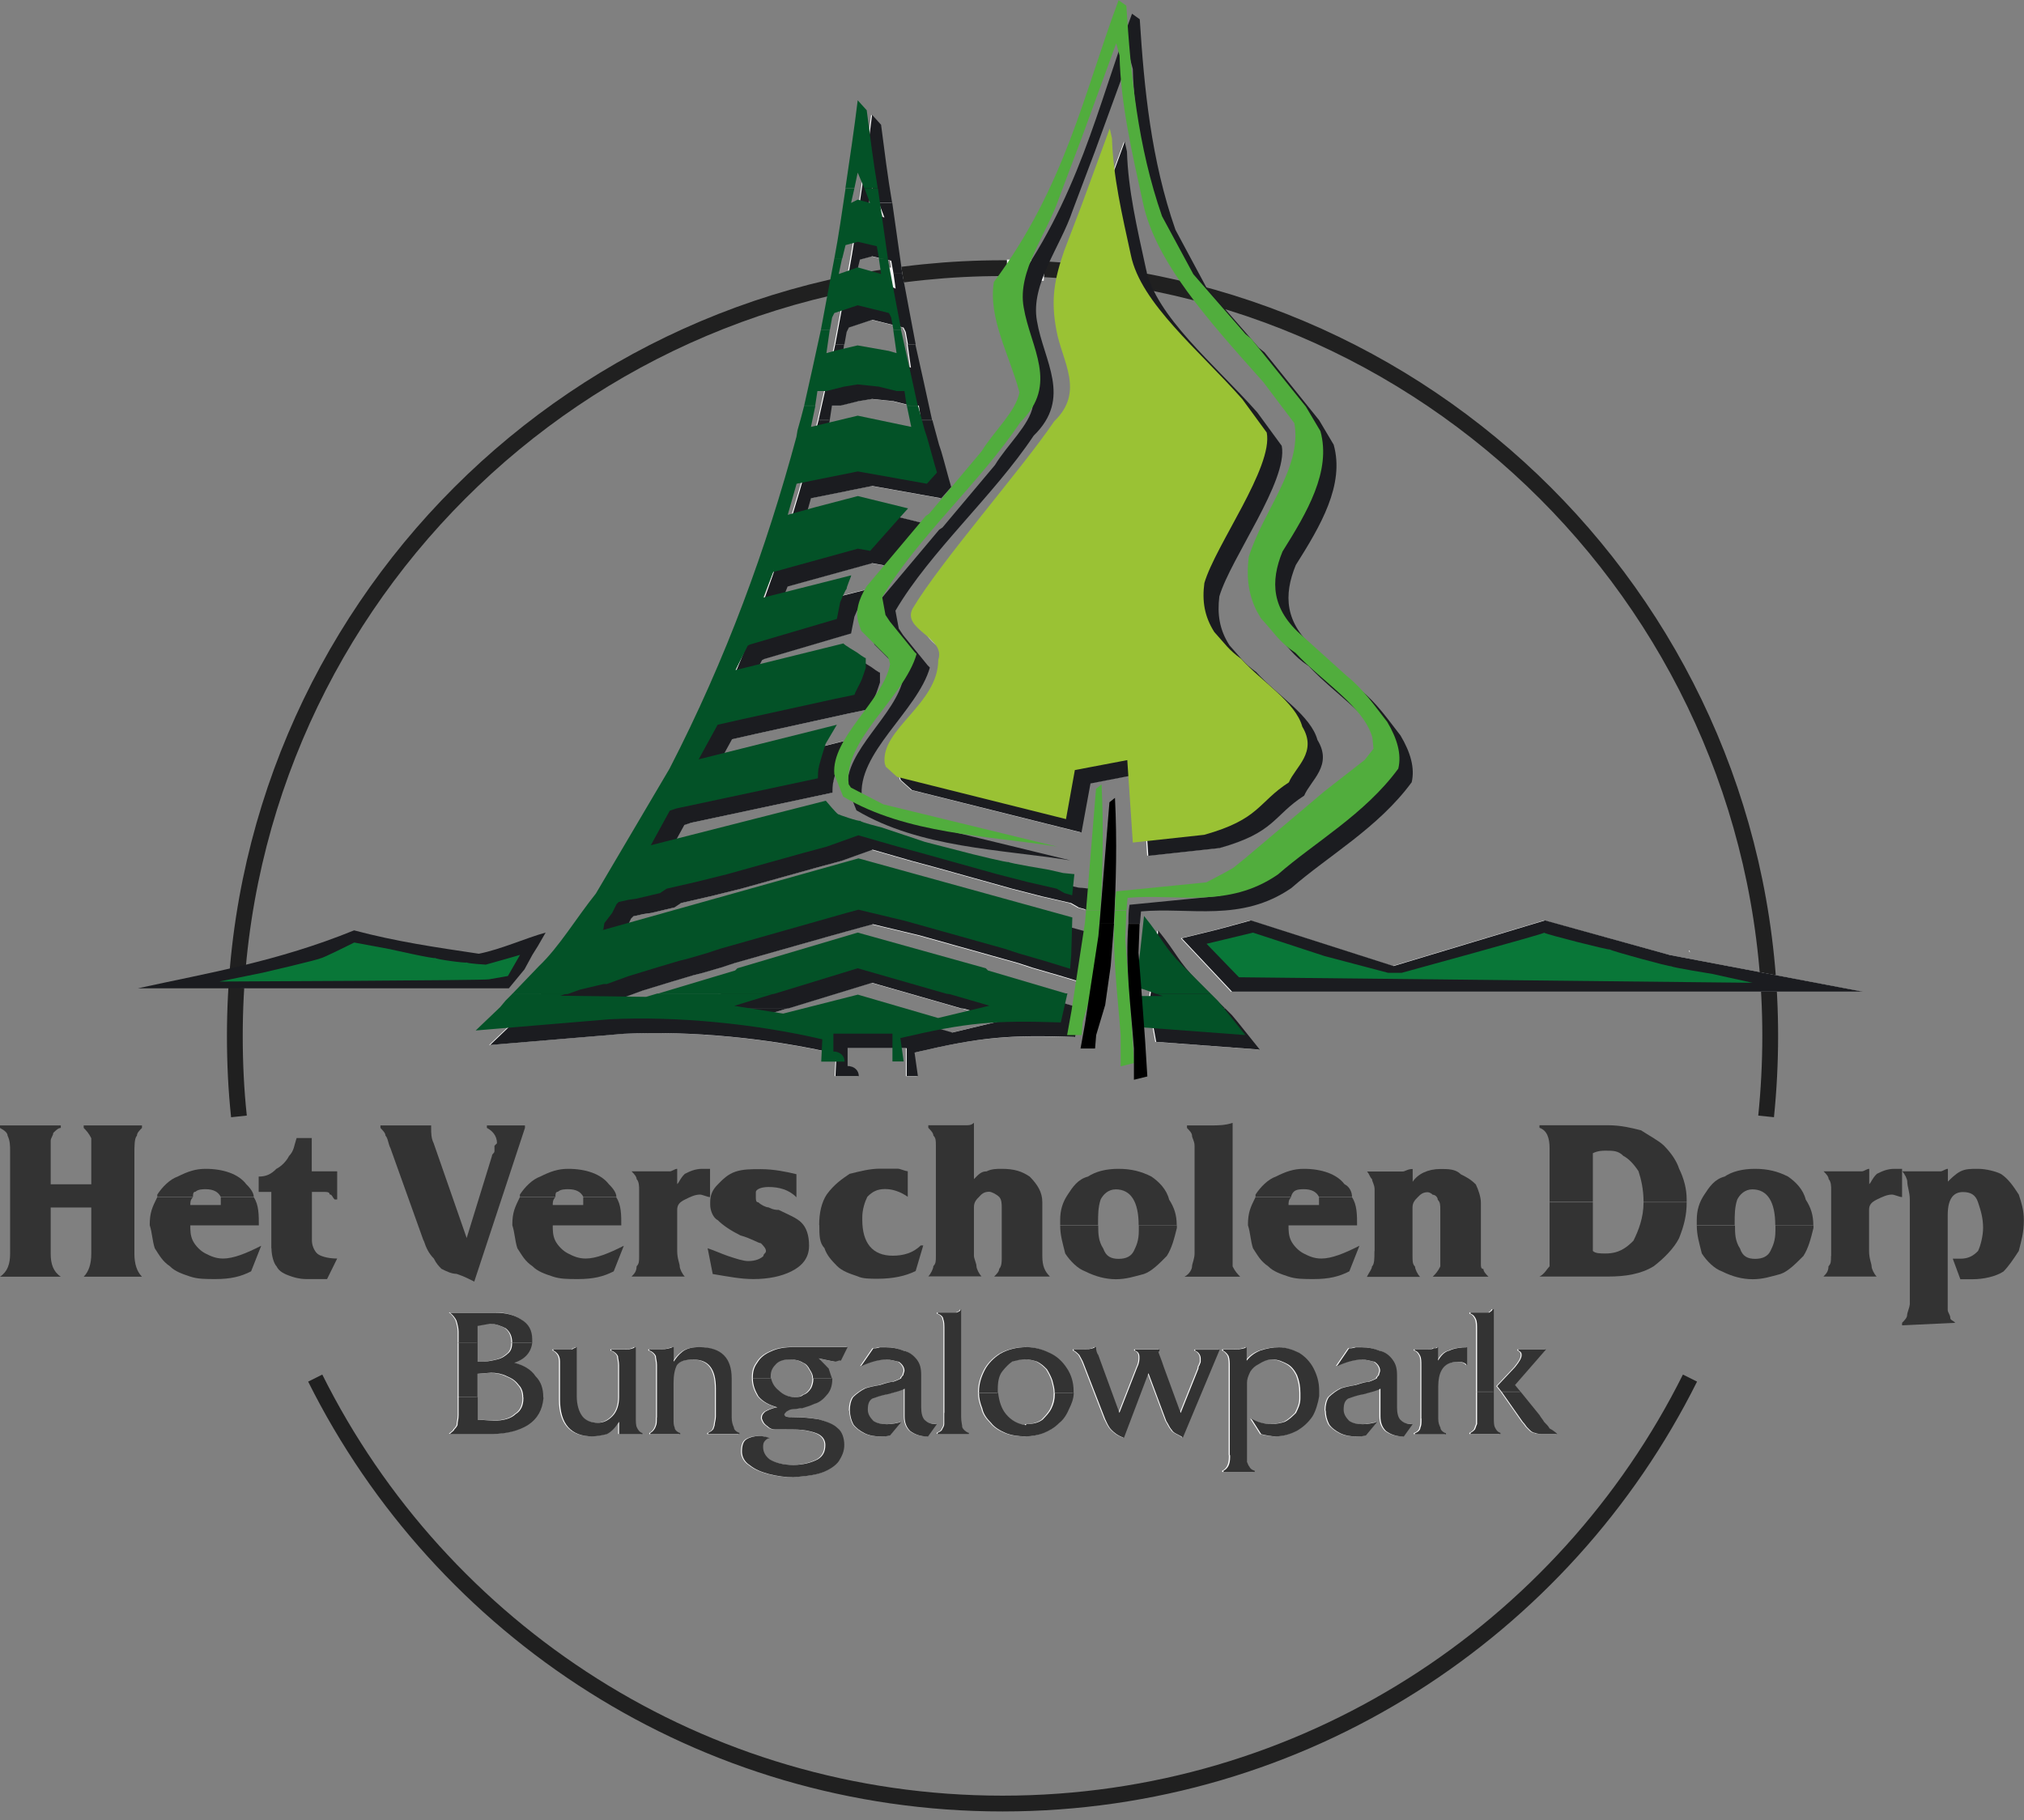 <?xml version="1.0" encoding="UTF-8"?>
<svg id="Laag_1" data-name="Laag 1" xmlns="http://www.w3.org/2000/svg" viewBox="0 0 128.16 115.26">
  <rect x="0" y="0" width="128.16" height="115.26" fill="#808080" stroke="none"/>
  <defs>
    <style>
      .cls-1 {
        fill: #f7f8f8;
      }

      .cls-2 {
        fill: #ebeced;
      }

      .cls-3 {
        fill: #f4f4f5;
      }

      .cls-4 {
        fill: #f5f6f6;
      }

      .cls-5 {
        fill: #edeeef;
      }

      .cls-6 {
        fill: #fff;
      }

      .cls-7 {
        fill: #f0f1f1;
      }

      .cls-8 {
        fill: #f1f2f3;
      }

      .cls-9 {
        fill: #98989c;
      }

      .cls-10 {
        fill: #035227;
      }

      .cls-11 {
        fill: #333;
      }

      .cls-12 {
        fill: #097738;
      }

      .cls-13 {
        fill: #1b1c20;
      }

      .cls-14 {
        fill: #9ac234;
      }

      .cls-15 {
        fill: #51ad3d;
      }

      .cls-16 {
        fill: none;
        stroke: #202020;
      }
    </style>
  </defs>
  <path class="cls-16" d="m15.13,70.69c-.18-1.68-.26-3.38-.26-5.1,0-26.85,21.77-48.61,48.61-48.61s48.61,21.77,48.61,48.61c0,1.72-.09,3.43-.26,5.1"/>
  <path class="cls-16" d="m107.01,87.26c-7.97,15.97-24.47,26.94-43.53,26.94s-35.56-10.97-43.52-26.94"/>
  <path class="cls-9" d="m112.37,62.51c0-.14-.07-.35-.07-.57l-1.2.07c0,.21.07.35.07.56l1.2-.07Z"/>
  <path class="cls-5" d="m72.65,17.29c-.21,0-.35-.07-.56-.07l-.21,1.27c.14,0,.35.07.49.07l.28-1.27Z"/>
  <path class="cls-5" d="m72.09,17.21c-.14,0-.35-.07-.56-.07l-.21,1.2c.14.07.35.07.56.14l.21-1.27Z"/>
  <path class="cls-5" d="m71.52,17.14c-.21-.07-.42-.07-.56-.14l-.21,1.27c.21,0,.35.07.56.07l.21-1.2Z"/>
  <path class="cls-7" d="m70.96,17c-.21,0-.42-.07-.63-.07l-.21,1.27c.21,0,.42.07.63.07l.21-1.27Z"/>
  <path class="cls-7" d="m70.33,16.93c-.21,0-.35-.07-.57-.07l-.21,1.27c.21,0,.35,0,.56.07l.21-1.27Z"/>
  <path class="cls-7" d="m69.76,16.86c-.21-.07-.42-.07-.63-.07l-.14,1.27c.21,0,.35,0,.56.07l.21-1.27Z"/>
  <path class="cls-8" d="m69.12,16.79c-.21-.07-.35-.07-.56-.07l-.14,1.27c.21,0,.35,0,.56.07l.14-1.27Z"/>
  <path class="cls-8" d="m68.56,16.72c-.21,0-.42-.07-.63-.07l-.07,1.27c.21,0,.35,0,.56.07l.14-1.27Z"/>
  <path class="cls-3" d="m67.93,16.65c-.21,0-.35-.07-.56-.07l-.07,1.27c.21,0,.35.07.56.07l.07-1.27Z"/>
  <polygon class="cls-4" points="66.16 16.51 65.6 16.51 65.53 17.78 66.09 17.78 66.16 16.51"/>
  <path class="cls-4" d="m65.6,16.51c-.21,0-.42-.07-.63-.07v1.27c.21,0,.35.07.56.07l.07-1.27Z"/>
  <polygon class="cls-1" points="64.96 16.44 64.4 16.44 64.33 17.71 64.96 17.71 64.96 16.44"/>
  <polygon class="cls-1" points="64.4 16.44 63.76 16.44 63.76 17.71 64.33 17.71 64.4 16.44"/>
  <path class="cls-7" d="m57.06,16.86c-.21,0-.35.07-.56.07l.21,1.27c.14-.07.35-.07.56-.07l-.21-1.27Z"/>
  <path class="cls-7" d="m56.5,16.93c-.21,0-.42.07-.63.07l.21,1.27c.21,0,.42-.07.63-.07l-.21-1.27Z"/>
  <path class="cls-5" d="m54.73,17.21c-.21,0-.42.07-.56.07l.21,1.27c.21,0,.35-.07.56-.07l-.21-1.27Z"/>
  <path class="cls-2" d="m54.17,17.29c-.21.07-.42.14-.64.14l.21,1.27c.21-.07.42-.07.63-.14l-.21-1.27Z"/>
  <path class="cls-2" d="m53.53,17.43c-.21.07-.42.07-.63.14l.28,1.27c.21-.07.42-.14.56-.14l-.21-1.27Z"/>
  <polygon class="cls-9" points="14.45 61.38 14.45 61.94 15.72 62.01 15.72 61.45 14.45 61.38"/>
  <path class="cls-9" d="m14.45,61.94c0,.21-.07.42-.07.56l1.27.07c0-.21.07-.35.07-.56l-1.27-.07Z"/>
  <polygon class="cls-6" points="77.94 62.79 74.77 59.41 77.1 58.84 79.14 58.28 88.17 61.17 97.77 58.28 105.67 60.46 117.88 62.79 77.94 62.79"/>
  <path class="cls-6" d="m28.98,85.01v-.7c0-.21-.07-.49-.14-.71-.07-.14-.21-.35-.42-.5h2.89c.64,0,1.2.14,1.62.42.49.28.71.71.71,1.27v.21h-1.27c0-.42-.14-.7-.42-.92-.28-.14-.64-.28-.99-.28l-.78.14v1.06h-1.2Z"/>
  <path class="cls-6" d="m28.98,88.47v-3.46h1.2v1.2h.42c.28,0,.56-.07.85-.14.28-.07.49-.21.71-.42.14-.14.21-.35.21-.63h1.27c-.07.63-.49,1.06-1.13,1.27.56.14,1.06.42,1.34.85.35.35.49.78.49,1.34h-1.27c0-.28-.07-.56-.28-.78-.21-.28-.42-.42-.78-.56-.28-.14-.63-.21-.99-.21l-.85.07v1.48h-1.2Z"/>
  <path class="cls-6" d="m28.98,88.47v1.13c0,.28-.07.42-.07.63-.07.14-.14.21-.21.28,0,.07-.14.14-.28.28h2.68c.92,0,1.69-.21,2.26-.56.63-.42.92-.99.99-1.69v-.07h-1.27v.07c0,.42-.14.78-.49.99-.28.28-.78.42-1.41.42l-.99-.07v-1.41h-1.2Z"/>
  <path class="cls-6" d="m34.98,85.51v-.07h1.2c.07-.07.14-.07.28-.14v3.1c0,.57.14.99.35,1.27.21.28.56.42.99.42.35,0,.64-.14.92-.42.28-.28.42-.71.42-1.2v-2.05c0-.21-.07-.42-.07-.56-.07-.14-.21-.28-.42-.35v-.07h.92c.28,0,.49-.07.56-.14h.07v4.37c0,.35,0,.56.07.71.07.14.14.28.35.35v.07h-1.48v-.78c-.28.42-.49.63-.78.78-.28.07-.63.14-.92.14-1.34,0-2.05-.78-2.05-2.33v-2.4c0-.35-.14-.56-.42-.71"/>
  <path class="cls-6" d="m41.54,89.74v-3.32c0-.21-.07-.42-.07-.56-.07-.14-.21-.28-.42-.35v-.07h.77c.28,0,.56-.07.71-.14h.07v.92c.14-.21.28-.42.56-.63.28-.21.63-.28,1.06-.28,1.41,0,2.05.71,2.05,1.98v2.47c0,.28.07.49.14.63,0,.14.14.28.35.35v.07h-1.98v-.07c.14-.07.28-.14.35-.28,0-.07.07-.14.07-.28,0-.07.07-.28.07-.5v-1.76c0-1.27-.49-1.83-1.41-1.83-.49,0-.85.07-1.06.35-.14.28-.21.64-.21,1.13v2.26c0,.28,0,.42.07.56,0,.14.14.28.35.35v.07h-1.9v-.07c.14-.07.28-.21.35-.42.07-.14.07-.28.07-.57"/>
  <path class="cls-6" d="m47.61,87.27v-.07c0-.35.07-.63.28-.92.21-.35.5-.56.85-.71.42-.21.92-.28,1.41-.28h3.46c-.28.56-.42.85-.42.85-.07,0-.14,0-.35.07-.07,0-.42-.07-1.06-.21.28.28.49.49.64.63.07.21.14.42.21.63h-1.2c0-.21-.07-.35-.21-.56-.07-.14-.21-.35-.42-.42-.21-.14-.49-.21-.78-.21-.42,0-.71.07-.92.28-.21.21-.35.42-.35.78v.14h-1.13Z"/>
  <path class="cls-6" d="m47.61,87.27c0,.42.14.78.35,1.13.28.35.7.56,1.2.71-.42.07-.64.21-.77.28-.14.14-.21.21-.21.42.07.21.14.35.35.49.14.14.28.21.49.21h.71c.49,0,.92,0,1.27.07.35.07.63.14.85.28.21.14.35.35.35.63,0,.42-.14.71-.49.92-.42.21-.92.35-1.55.35s-1.13-.14-1.48-.35c-.28-.21-.42-.5-.42-.78,0-.14,0-.28.14-.42.07-.07.14-.14.28-.14-.14-.07-.35-.14-.7-.14-.28,0-.56.07-.78.21-.21.14-.28.42-.28.78,0,.28.14.63.49.85.35.28.71.42,1.2.56.56.14,1.06.21,1.55.21.85-.07,1.48-.14,1.98-.35.49-.21.85-.5.99-.78.21-.35.28-.64.28-.92,0-.42-.14-.85-.42-1.06-.28-.28-.71-.42-1.2-.57-.42-.07-.99-.14-1.69-.14-.28,0-.42,0-.49-.14,0-.07.07-.14.14-.21.14-.07.21-.14.35-.14.21,0,.42-.07.63-.07.21-.07.49-.14.78-.28.28-.07.56-.28.78-.56.21-.21.35-.56.35-.99v-.07h-1.2v.07c0,.21-.07.42-.14.57-.14.21-.28.35-.49.42-.14.14-.35.14-.56.14-.35,0-.71-.14-.99-.42-.28-.21-.42-.49-.49-.78h-1.13Z"/>
  <path class="cls-6" d="m53.75,89.32c0-.35.07-.63.21-.85.21-.21.49-.42.78-.56.21-.07.49-.14.92-.21.42-.14.7-.21.85-.21.21-.07.35-.14.49-.21,0-.07.07-.14.14-.21,0-.07.07-.21.07-.28,0-.21-.14-.42-.35-.57-.28-.07-.56-.14-.78-.14-.49,0-.99.14-1.62.42l.78-1.13c.07,0,.21,0,.43-.07h.35c.42,0,.78.07,1.13.21.35.07.63.28.85.56.21.28.28.57.28.99v2.05c0,.35.07.63.21.78.14.14.35.28.78.28l-.56.78c-.49,0-.85-.14-1.13-.35-.21-.21-.35-.49-.35-.92v-1.76c-.21.14-.56.21-1.06.35-.42.07-.78.21-.99.28-.21.14-.28.35-.28.71,0,.28.14.49.35.71.21.14.5.21.85.21s.63-.07.92-.14l-.7.85c-.21.07-.42.07-.56.07-.42,0-.78-.07-1.06-.21-.28-.14-.56-.35-.71-.57-.14-.28-.21-.56-.21-.85"/>
  <path class="cls-6" d="m59.74,89.46v-5.22c0-.35,0-.56-.07-.71,0-.14-.14-.28-.35-.35v-.07h1.2c.14-.07.21-.07.28-.21v6.84c0,.28.07.49.07.63.07.14.21.28.42.35v.07h-1.97v-.07c.14-.07.28-.14.28-.21.07-.14.14-.21.14-.35v-.71Z"/>
  <path class="cls-6" d="m61.93,88.19v-.07c0-.49.14-.92.35-1.34.21-.42.56-.78.99-1.06.49-.28,1.06-.42,1.69-.42.49,0,.99.14,1.41.35.49.21.85.56,1.13.99.28.42.42.92.42,1.41v.14h-1.2c0-.28-.07-.49-.14-.78-.07-.21-.21-.49-.35-.71-.21-.21-.35-.35-.64-.5-.21-.07-.49-.14-.78-.14-.21,0-.49.07-.78.14-.21.14-.42.35-.64.64-.21.28-.28.64-.28,1.13v.21h-1.2Z"/>
  <path class="cls-6" d="m61.93,88.19c0,.35.07.63.21.99.07.35.28.64.56.92.21.28.56.49.92.64.35.14.78.21,1.27.21.35,0,.78-.07,1.13-.21.35-.14.71-.35.99-.64.28-.21.49-.56.63-.92.14-.28.28-.63.28-.99h-1.2v.07c0,.35-.07.63-.21.92-.14.28-.35.49-.56.71-.28.21-.64.28-.99.28,0,0-.07,0-.07.07-.49-.07-.92-.28-1.27-.71-.28-.35-.42-.78-.49-1.34h-1.2Z"/>
  <path class="cls-6" d="m69.9,89.81l-1.34-3.46c-.07-.21-.21-.42-.28-.56-.07-.07-.21-.21-.35-.28v-.07h.71c.35,0,.57-.07.63-.14h.07c0,.21.07.42.14.49l1.34,3.67,1.13-2.89c.14-.28.14-.5.14-.64,0-.21-.07-.35-.28-.42v-.07h1.55c0,.07,0,.14-.07.14,0,.07.14.35.35.99l1.06,2.89,1.13-2.82c0-.07,0-.14.07-.21,0-.07.07-.14.07-.21v-.21c0-.21-.14-.42-.35-.49v-.07h1.55l-2.33,5.57c-.07-.07-.21-.14-.35-.21-.14-.07-.28-.14-.35-.28-.14-.14-.21-.35-.35-.56l-1.13-3.03-1.55,4.09c-.42-.14-.63-.35-.77-.49-.21-.21-.28-.42-.43-.7"/>
  <path class="cls-6" d="m77.8,92.14v-5.64c0-.21,0-.42-.07-.64-.07-.14-.21-.28-.35-.35v-.07h.71c.42,0,.63-.07.78-.14v.85c.21-.28.49-.49.85-.63.42-.14.78-.21,1.2-.21s.85.14,1.27.35c.35.21.7.56.92.99.21.42.35.85.35,1.41v.35c-.07.42-.21.92-.42,1.27-.28.42-.64.71-.99.92-.42.21-.85.35-1.34.35-.28,0-.63-.07-.92-.14l-.63-.99c.35.21.78.35,1.27.35.35,0,.64-.07.85-.14.28-.14.49-.35.71-.56.14-.28.28-.56.28-.92v-.35c0-.42-.07-.78-.21-1.13-.14-.28-.35-.56-.64-.71-.28-.14-.56-.28-.92-.28s-.63.14-.85.28c-.28.14-.42.28-.56.49-.14.28-.21.49-.21.71v5.01c.07.14.07.21.14.28.07.14.14.21.35.28v.07h-1.98v-.07c.28-.14.42-.42.42-.85v-.14Z"/>
  <path class="cls-6" d="m83.87,89.32c0-.35.07-.63.21-.85.21-.21.49-.42.78-.56.21-.07.49-.14.92-.21.42-.14.7-.21.85-.21.21-.07.35-.14.49-.21,0-.07.07-.14.14-.21,0-.07.07-.21.07-.28,0-.21-.14-.42-.35-.57-.28-.07-.56-.14-.78-.14-.5,0-.99.14-1.62.42l.78-1.13c.07,0,.21,0,.42-.07h.35c.42,0,.78.07,1.13.21.35.07.63.28.85.56s.28.57.28.99v2.05c0,.35.07.63.21.78.14.14.35.28.78.28l-.56.78c-.49,0-.85-.14-1.13-.35-.21-.21-.35-.49-.35-.92v-1.76c-.21.14-.56.21-1.06.35-.42.07-.78.21-.99.28-.21.14-.28.35-.28.71,0,.28.14.49.35.71.21.14.49.21.85.21s.63-.07.92-.14l-.7.85c-.21.07-.42.07-.56.07-.42,0-.78-.07-1.06-.21-.28-.14-.56-.35-.71-.57-.14-.28-.21-.56-.21-.85"/>
  <path class="cls-6" d="m89.94,89.81v-3.32c0-.28,0-.49-.07-.63-.07-.14-.14-.28-.35-.35v-.07h.78c.21,0,.35,0,.42-.07.14,0,.21,0,.28-.07v.85c.21-.35.42-.56.71-.63.28-.14.71-.21,1.13-.21v1.13c-.14-.14-.28-.21-.56-.21-.14,0-.28,0-.49.07-.49.14-.78.63-.78,1.48v2.05c0,.28.07.42.14.56,0,.14.14.28.35.35v.07h-1.98v-.07c.21-.07.35-.21.35-.35.07-.14.07-.28.07-.56"/>
  <path class="cls-6" d="m93.46,88.12v-3.88c0-.35,0-.56-.07-.71-.07-.14-.14-.28-.35-.35v-.07h1.2c.07-.07.14-.07.21-.21h.07v5.22h-1.06Z"/>
  <path class="cls-6" d="m95.02,88.12l-.28-.35,1.13-1.2c.28-.35.42-.56.42-.78,0-.14-.07-.21-.21-.28v-.07h1.76l-1.98,2.26.35.42h-1.2Z"/>
  <path class="cls-6" d="m93.46,88.12v2.05c-.07.14-.07.21-.14.35-.07.07-.14.14-.28.21v.07h1.9v-.07c-.21-.07-.28-.21-.35-.35-.07-.14-.07-.35-.07-.63v-1.62h-1.06Z"/>
  <path class="cls-6" d="m95.02,88.12l1.34,1.91c.14.14.21.28.28.35.07.07.14.14.21.21.07.07.21.14.28.14.14.07.35.07.49.07h.92c-.14-.14-.35-.28-.49-.35-.07-.14-.21-.28-.35-.42-.07-.14-.21-.28-.28-.42l-1.2-1.48h-1.2Z"/>
  <path class="cls-6" d="m68.42,52.7l.56-3.1,3.31-.64.35,5.22,4.52-.49c3.53-.99,3.39-2.05,5.36-3.32.42-.99,1.83-1.91.85-3.53-.42-1.55-2.54-2.82-3.88-4.3-.78-.56-.99-.92-1.69-1.69-.63-.99-.78-1.97-.63-3.1.7-2.4,4.38-7.34,3.95-9.52l-1.55-2.12c-2.75-3.1-6.42-6.07-7.06-9.1-.57-2.61-1.13-5.01-1.2-7.41l-.14-.63-1.76,4.8-1.13,2.96c-.63,1.83-.85,3.1-.49,5.01.35,1.97,1.83,3.88-.14,5.78-2.05,3.03-7.2,8.89-8.96,11.85-.71,1.34,2.12,1.83,1.62,3.25,0,2.82-3.67,4.37-3.39,6.56l.07.21.71.64,10.72,2.68Z"/>
  <path class="cls-6" d="m54.38,12.84c.28-1.91.56-3.74.78-5.57l.57.63c.21,1.62.42,3.32.7,4.94h-.85l-.42-.99-.21.99h-.56Z"/>
  <path class="cls-6" d="m53.67,17.29c.28-1.48.5-2.96.71-4.44h.56l-.21.92.42-.21.78.21-.35-.92h.85c.21,1.48.42,2.96.64,4.44h-.57l-.14-.78-1.2-.28-.78.21-.21.85h-.5Z"/>
  <path class="cls-6" d="m52.83,21.8c.28-1.48.56-3.03.85-4.51h.5l-.21.99,1.2-.42,1.48.42-.14-.99h.56c.28,1.48.56,3.03.85,4.51h-.49l-.14-.78-.14-.28-1.98-.49-1.48.49-.14.28-.14.78h-.56Z"/>
  <path class="cls-6" d="m51.77,26.6c.35-1.55.71-3.17,1.06-4.8h.56l-.21,1.48.49-.14,1.48-.35,1.98.35.49.14-.21-1.48h.49c.35,1.55.71,3.18,1.06,4.8h-.71l-.14-.92h-.49l-1.13-.28-1.34-.14-.85.14-1.13.28h-.56l-.14.92h-.71Z"/>
  <path class="cls-6" d="m33.29,63.85l1.69-1.76c1.27-1.2,2.4-3.1,3.6-4.59l4.66-7.9c3.6-6.99,6.14-13.97,8.04-21.02l.07-.42c.14-.49.28-.99.42-1.55h.71l-.28,1.34,2.96-.71,3.39.71-.28-1.34h.71c.14.49.28,1.06.42,1.55l.14.42c.21.7.42,1.55.64,2.26l-.64.71-4.37-.78-3.88.78-.56,1.98,1.76-.49,2.68-.71,3.17.78-.64.71-1.76,1.98-.78-.14-5.36,1.48-.64,1.62,5.57-1.41c0,.07-.35.85-.28.85-.07,0-.42.85-.42.85l-.21,1.06-5.5,1.62-.14.07-.78,1.55,6.84-1.69c0,.07.85.57.85.57,0,0,.56.42.56.35v.64s-.28.85-.28.78c0,.07-.49.92-.42.92l-1.34.28-5.79,1.27-1.55.35-1.2,2.19,8.75-2.19-.7,1.2s-.49,1.55-.42,1.48c-.07.07-.07.7-.07.7l-8.96,1.91-.42.14-1.2,2.19,11.08-2.82s.7.85.78.85c-.07,0,1.34.49,1.41.42-.07.07,1.34.42,1.34.42l2.75.92,3.03.78s2.26.57,2.26.49c0,.07,2.54.49,2.54.49l.92.21.7.07-.14,1.34-.49-.14-.49-.28-1.84-.42-1.9-.49-4.8-1.34-1.55-.42-2.47-.71-1.98.71-1.55.42-4.8,1.34-1.98.49-1.83.42-.42.28-1.48.35-.49.07-.64.14-.14.14-.28.57-.5.63-.07.42-.21.07,16.37-4.59,13.54,3.74-.07,2.4-.07.85-1.62-.49-.49-.14-1.2-.35-.85-.28-6.28-1.76-2.96-.71-.78.21-1.76.49-6.21,1.76-.85.28-1.2.35-.56.14-1.41.42-1.83.56-1.34.49h-.21l-1.48.35-.78.28h-3.46Z"/>
  <polygon class="cls-6" points="42.46 63.85 47.4 62.37 47.54 62.23 55.16 59.97 63.27 62.23 63.41 62.37 68.42 63.85 60.8 63.85 55.16 62.23 49.87 63.85 42.46 63.85"/>
  <path class="cls-6" d="m74.06,63.85l-.78-.28-.57-.14.21-1.34.35-3.17c1.2,1.48,1.27,1.98,2.47,3.17l1.76,1.76h-3.46Z"/>
  <path class="cls-6" d="m33.29,63.85l-.42.42-.35.42-1.55,1.48,8.47-.71c4.23-.21,9.24.28,13.48,1.27l-.07,1.41h1.48c0-.35-.28-.63-.71-.63v-1.13h3.74v1.76h.7l-.21-1.48c4.23-.99,5.93-1.13,10.16-.99l.21-.92.21-.92h-7.62l2.68.78-3.25.78-5.08-1.48-4.73,1.2-3.1-.49,2.54-.78h-7.41l-.71.21-5.43-.07.42-.14h-3.46Z"/>
  <polygon class="cls-6" points="74.06 63.85 74.49 63.99 72.79 63.99 73.15 65.97 79.71 66.46 78.3 64.7 77.94 64.27 77.52 63.85 74.06 63.85"/>
  <path class="cls-1" d="m107,60.68s0,.07.07.14"/>
  <path class="cls-1" d="m19.87,60.82c.07-.07.07-.14.07-.14"/>
  <path class="cls-1" d="m106.93,60.18c.07,0,.07.07.07.14"/>
  <path class="cls-1" d="m19.94,60.33c0-.07,0-.14.07-.14"/>
  <polygon class="cls-13" points="78.01 62.79 74.83 59.41 77.16 58.84 79.21 58.28 88.24 61.17 97.83 58.28 105.73 60.47 117.94 62.79 78.01 62.79"/>
  <path class="cls-11" d="m29.04,85.02v-.7c0-.21-.07-.49-.14-.71-.07-.14-.21-.35-.42-.49h2.89c.63,0,1.2.14,1.62.42.49.28.71.71.71,1.27v.21h-1.27c0-.42-.14-.7-.42-.92-.28-.14-.63-.28-.99-.28l-.78.14v1.06h-1.2Z"/>
  <path class="cls-11" d="m29.04,88.47v-3.46h1.2v1.2h.42c.28,0,.56-.07.85-.14.28-.07.49-.21.71-.42.14-.14.21-.35.21-.63h1.27c-.07.63-.49,1.06-1.13,1.27.56.14,1.06.42,1.34.85.35.35.49.78.49,1.34h-1.27c0-.28-.07-.57-.28-.78-.21-.28-.42-.42-.78-.57-.28-.14-.63-.21-.99-.21l-.85.07v1.48h-1.2Z"/>
  <path class="cls-11" d="m29.04,88.47v1.13c0,.28-.07.42-.07.64-.07.14-.14.21-.21.28,0,.07-.14.14-.28.28h2.68c.92,0,1.69-.21,2.26-.56.64-.42.92-.99.99-1.69v-.07h-1.27v.07c0,.42-.14.78-.49.99-.28.28-.78.42-1.41.42l-.99-.07v-1.41h-1.2Z"/>
  <path class="cls-11" d="m35.04,85.51v-.07h1.2c.07-.07.14-.07.28-.14v3.1c0,.56.14.99.35,1.27.21.28.57.42.99.42.35,0,.64-.14.92-.42.28-.28.42-.71.42-1.2v-2.04c0-.21-.07-.42-.07-.56-.07-.14-.21-.28-.42-.35v-.07h.92c.28,0,.49-.07.56-.14h.07v4.37c0,.35,0,.57.07.71.07.14.14.28.35.35v.07h-1.48v-.78c-.28.42-.49.63-.78.78-.28.07-.63.14-.92.14-1.34,0-2.04-.78-2.04-2.33v-2.4c0-.35-.14-.56-.42-.71"/>
  <path class="cls-11" d="m41.6,89.74v-3.32c0-.21-.07-.42-.07-.56-.07-.14-.21-.28-.42-.35v-.07h.77c.28,0,.56-.07.71-.14h.07v.92c.14-.21.28-.42.56-.64.28-.21.63-.28,1.06-.28,1.41,0,2.05.7,2.05,1.98v2.47c0,.28.07.49.14.63,0,.14.14.28.35.35v.07h-1.98v-.07c.14-.07.28-.14.35-.28,0-.07.07-.14.07-.28,0-.07.07-.28.07-.49v-1.76c0-1.27-.49-1.83-1.41-1.83-.5,0-.85.07-1.06.35-.14.28-.21.64-.21,1.13v2.26c0,.28,0,.42.07.56,0,.14.14.28.35.35v.07h-1.9v-.07c.14-.07.28-.21.35-.42.07-.14.07-.28.07-.56"/>
  <path class="cls-11" d="m47.67,87.28v-.07c0-.35.07-.63.28-.92.21-.35.5-.56.85-.71.42-.21.92-.28,1.41-.28h3.46c-.28.56-.42.85-.42.85-.07,0-.14,0-.35.07-.07,0-.42-.07-1.06-.21.28.28.49.49.63.64.07.21.14.42.21.63h-1.2c0-.21-.07-.35-.21-.57-.07-.14-.21-.35-.42-.42-.21-.14-.49-.21-.78-.21-.42,0-.71.07-.92.28-.21.21-.35.42-.35.78v.14h-1.13Z"/>
  <path class="cls-11" d="m47.67,87.28c0,.42.14.77.35,1.13.28.35.7.56,1.2.7-.42.07-.63.21-.77.28-.14.14-.21.21-.21.42.07.21.14.35.35.49.14.14.28.21.49.21h.71c.49,0,.92,0,1.27.07.35.07.63.14.85.28.21.14.35.35.35.63,0,.42-.14.71-.49.92-.42.21-.92.35-1.55.35s-1.13-.14-1.48-.35c-.28-.21-.42-.49-.42-.78,0-.14,0-.28.14-.42.07-.07.14-.14.28-.14-.14-.07-.35-.14-.7-.14-.28,0-.56.07-.78.21-.21.14-.28.42-.28.78,0,.28.14.63.49.85.35.28.7.42,1.2.56.56.14,1.06.21,1.55.21.85-.07,1.48-.14,1.97-.35.49-.21.85-.5.99-.78.21-.35.28-.63.28-.92,0-.42-.14-.85-.42-1.06-.28-.28-.71-.42-1.2-.56-.42-.07-.99-.14-1.69-.14-.28,0-.42,0-.49-.14,0-.07.07-.14.14-.21.14-.07.21-.14.35-.14.21,0,.42-.07.64-.07.21-.07.49-.14.78-.28.28-.07.56-.28.78-.56.21-.21.35-.56.35-.99v-.07h-1.2v.07c0,.21-.07.42-.14.56-.14.21-.28.35-.5.42-.14.14-.35.14-.56.14-.35,0-.71-.14-.99-.42-.28-.21-.42-.49-.49-.77h-1.13Z"/>
  <path class="cls-11" d="m53.81,89.32c0-.35.07-.63.21-.85.21-.21.49-.42.78-.56.21-.07.49-.14.92-.21.42-.14.7-.21.85-.21.21-.07.35-.14.49-.21,0-.07.07-.14.14-.21,0-.07.07-.21.07-.28,0-.21-.14-.42-.35-.56-.28-.07-.56-.14-.78-.14-.49,0-.99.14-1.62.42l.78-1.13c.07,0,.21,0,.42-.07h.35c.42,0,.78.07,1.13.21.35.07.63.28.85.56.21.28.28.56.28.99v2.05c0,.35.07.63.21.78.14.14.35.28.78.28l-.56.78c-.49,0-.85-.14-1.13-.35-.21-.21-.35-.49-.35-.92v-1.76c-.21.14-.57.21-1.06.35-.42.07-.78.21-.99.28-.21.14-.28.35-.28.7,0,.28.14.49.35.71.21.14.5.21.85.21s.64-.07.92-.14l-.71.85c-.21.07-.42.07-.56.07-.42,0-.78-.07-1.06-.21-.28-.14-.56-.35-.71-.57-.14-.28-.21-.56-.21-.85"/>
  <path class="cls-11" d="m59.8,89.46v-5.22c0-.35,0-.56-.07-.71,0-.14-.14-.28-.35-.35v-.07h1.2c.14-.07.21-.07.28-.21v6.84c0,.28.07.49.07.64.07.14.21.28.42.35v.07h-1.98v-.07c.14-.07.28-.14.28-.21.07-.14.14-.21.14-.35v-.7Z"/>
  <path class="cls-11" d="m61.99,88.19v-.07c0-.49.14-.92.35-1.34.21-.42.56-.78.99-1.06.49-.28,1.06-.42,1.69-.42.49,0,.99.14,1.41.35.49.21.85.56,1.13.99.28.42.42.92.42,1.41v.14h-1.2c0-.28-.07-.49-.14-.78-.07-.21-.21-.49-.35-.71-.21-.21-.35-.35-.64-.49-.21-.07-.49-.14-.77-.14-.21,0-.49.07-.78.14-.21.14-.42.35-.64.63-.21.28-.28.64-.28,1.13v.21h-1.2Z"/>
  <path class="cls-11" d="m61.99,88.19c0,.35.07.63.21.99.07.35.28.64.56.92.21.28.57.49.92.64.35.14.78.21,1.27.21.35,0,.78-.07,1.13-.21.35-.14.71-.35.99-.64.28-.21.49-.56.64-.92.14-.28.28-.63.28-.99h-1.2v.07c0,.35-.07.63-.21.92-.14.28-.35.49-.56.71-.28.21-.63.28-.99.28,0,0-.07,0-.07.07-.49-.07-.92-.28-1.27-.71-.28-.35-.42-.78-.49-1.34h-1.2Z"/>
  <path class="cls-11" d="m69.96,89.81l-1.34-3.46c-.07-.21-.21-.42-.28-.56-.07-.07-.21-.21-.35-.28v-.07h.71c.35,0,.57-.07.63-.14h.07c0,.21.07.42.14.49l1.34,3.67,1.13-2.89c.14-.28.14-.49.14-.63,0-.21-.07-.35-.28-.42v-.07h1.55c0,.07,0,.14-.07.14,0,.07.14.35.35.99l1.06,2.89,1.13-2.82c0-.07,0-.14.07-.21,0-.07.07-.14.07-.21v-.21c0-.21-.14-.42-.35-.49v-.07h1.55l-2.33,5.57c-.07-.07-.21-.14-.35-.21-.14-.07-.28-.14-.35-.28-.14-.14-.21-.35-.35-.56l-1.13-3.03-1.55,4.09c-.42-.14-.64-.35-.78-.49-.21-.21-.28-.42-.42-.71"/>
  <path class="cls-11" d="m77.87,92.14v-5.64c0-.21,0-.42-.07-.63-.07-.14-.21-.28-.35-.35v-.07h.71c.42,0,.64-.07.78-.14v.85c.21-.28.49-.49.85-.64.42-.14.78-.21,1.2-.21s.85.14,1.27.35c.35.21.7.56.92.99.21.42.35.85.35,1.41v.35c-.07.42-.21.92-.42,1.27-.28.42-.64.71-.99.92-.42.21-.85.35-1.34.35-.28,0-.63-.07-.92-.14l-.63-.99c.35.21.78.35,1.27.35.35,0,.64-.07.85-.14.29-.14.49-.35.71-.56.14-.28.28-.56.28-.92v-.35c0-.42-.07-.78-.21-1.13-.14-.28-.35-.57-.63-.71-.28-.14-.56-.28-.92-.28s-.63.14-.85.28c-.28.14-.42.28-.56.49-.14.28-.21.49-.21.71v5.01c.07.14.07.21.14.28.07.14.14.21.35.28v.07h-1.98v-.07c.28-.14.42-.42.42-.85v-.14Z"/>
  <path class="cls-11" d="m83.93,89.32c0-.35.07-.63.21-.85.21-.21.49-.42.78-.56.21-.07.49-.14.92-.21.42-.14.71-.21.85-.21.21-.07.35-.14.49-.21,0-.07.07-.14.14-.21,0-.07.07-.21.07-.28,0-.21-.14-.42-.35-.56-.28-.07-.56-.14-.77-.14-.5,0-.99.14-1.62.42l.77-1.13c.07,0,.21,0,.43-.07h.35c.42,0,.78.07,1.13.21.35.07.63.28.84.56.21.28.29.56.29.99v2.05c0,.35.07.63.21.78.14.14.35.28.78.28l-.56.78c-.49,0-.85-.14-1.13-.35-.21-.21-.35-.49-.35-.92v-1.76c-.21.14-.56.21-1.06.35-.43.07-.78.21-.99.28-.21.14-.28.35-.28.7,0,.28.14.49.35.71.21.14.49.21.85.21s.64-.07.92-.14l-.71.85c-.21.07-.42.07-.57.07-.42,0-.77-.07-1.06-.21-.28-.14-.56-.35-.7-.57-.14-.28-.21-.56-.21-.85"/>
  <path class="cls-11" d="m90,89.81v-3.32c0-.28,0-.49-.07-.63-.07-.14-.14-.28-.35-.35v-.07h.78c.21,0,.35,0,.42-.07.14,0,.21,0,.28-.07v.85c.21-.35.42-.56.71-.63.28-.14.71-.21,1.13-.21v1.13c-.14-.14-.28-.21-.56-.21-.14,0-.28,0-.49.07-.49.14-.78.63-.78,1.48v2.05c0,.28.07.42.14.57,0,.14.14.28.35.35v.07h-1.97v-.07c.21-.07.35-.21.35-.35.07-.14.07-.28.07-.57"/>
  <path class="cls-11" d="m93.53,88.12v-3.88c0-.35,0-.56-.07-.71-.07-.14-.14-.28-.35-.35v-.07h1.2c.07-.07.14-.07.21-.21h.07v5.22h-1.06Z"/>
  <path class="cls-11" d="m95.08,88.12l-.28-.35,1.13-1.2c.28-.35.42-.57.42-.78,0-.14-.07-.21-.21-.28v-.07h1.76l-1.97,2.26.35.42h-1.2Z"/>
  <path class="cls-11" d="m93.53,88.12v2.05c-.07.14-.07.21-.14.35-.07.07-.14.14-.28.21v.07h1.9v-.07c-.21-.07-.28-.21-.35-.35-.07-.14-.07-.35-.07-.63v-1.62h-1.06Z"/>
  <path class="cls-11" d="m95.08,88.12l1.34,1.91c.14.14.21.28.28.35.07.07.14.14.21.21.07.07.21.14.29.14.14.07.35.07.49.07h.92c-.14-.14-.35-.28-.49-.35-.07-.14-.21-.28-.35-.42-.07-.14-.21-.28-.28-.42l-1.2-1.48h-1.2Z"/>
  <path class="cls-13" d="m68.48,52.71l.57-3.1,3.31-.64.35,5.22,4.51-.49c3.53-.99,3.39-2.05,5.36-3.32.42-.99,1.83-1.91.84-3.53-.42-1.55-2.54-2.82-3.88-4.3-.78-.56-.99-.92-1.69-1.69-.64-.99-.78-1.98-.64-3.1.71-2.4,4.37-7.34,3.95-9.53l-1.55-2.12c-2.75-3.1-6.42-6.07-7.05-9.1-.57-2.61-1.13-5.01-1.2-7.41l-.14-.63-1.76,4.8-1.13,2.96c-.63,1.83-.85,3.1-.49,5.01.35,1.97,1.83,3.88-.14,5.78-2.05,3.03-7.2,8.89-8.96,11.85-.71,1.34,2.12,1.83,1.62,3.25,0,2.82-3.67,4.37-3.39,6.56l.07.21.71.64,10.72,2.68Z"/>
  <path class="cls-13" d="m54.44,12.84c.28-1.91.56-3.74.78-5.57l.57.63c.21,1.62.42,3.32.7,4.94h-.85l-.42-.99-.21.99h-.56Z"/>
  <path class="cls-13" d="m53.74,17.29c.28-1.48.49-2.96.71-4.44h.56l-.21.92.42-.21.78.21-.35-.92h.85c.21,1.48.42,2.96.63,4.44h-.56l-.14-.78-1.2-.28-.78.21-.21.85h-.49Z"/>
  <path class="cls-13" d="m52.89,21.8c.28-1.48.56-3.03.85-4.52h.5l-.21.99,1.2-.42,1.48.42-.14-.99h.56c.28,1.48.56,3.03.85,4.52h-.49l-.14-.78-.14-.28-1.98-.49-1.48.49-.14.28-.14.78h-.56Z"/>
  <path class="cls-13" d="m51.83,26.6c.35-1.55.71-3.17,1.06-4.8h.56l-.21,1.48.49-.14,1.48-.35,1.98.35.49.14-.21-1.48h.49c.35,1.55.71,3.18,1.06,4.8h-.7l-.14-.92h-.49l-1.13-.28-1.34-.14-.85.14-1.13.28h-.56l-.14.92h-.71Z"/>
  <path class="cls-13" d="m33.35,63.85l1.69-1.76c1.27-1.2,2.4-3.1,3.6-4.59l4.66-7.9c3.6-6.98,6.14-13.97,8.04-21.02l.07-.42c.14-.49.28-.99.42-1.55h.71l-.28,1.34,2.96-.7,3.39.7-.28-1.34h.71c.14.49.28,1.06.42,1.55l.14.42c.21.71.42,1.55.63,2.26l-.63.71-4.37-.78-3.88.78-.56,1.97,1.76-.49,2.68-.7,3.17.78-.63.71-1.76,1.98-.78-.14-5.36,1.48-.64,1.62,5.57-1.41c0,.07-.35.85-.28.85-.07,0-.42.85-.42.85l-.21,1.06-5.5,1.62-.14.07-.78,1.55,6.84-1.69c0,.07.85.57.85.57,0,0,.56.42.56.35v.63s-.28.85-.28.78c0,.07-.49.92-.42.92l-1.34.28-5.78,1.27-1.55.35-1.2,2.19,8.75-2.19-.7,1.2s-.5,1.55-.42,1.48c-.07.07-.07.7-.07.7l-8.96,1.91-.42.14-1.2,2.19,11.08-2.82s.7.85.78.85c-.07,0,1.34.49,1.41.42-.07.07,1.34.42,1.34.42l2.75.92,3.03.78s2.26.57,2.26.49c0,.07,2.54.49,2.54.49l.92.21.7.07-.14,1.34-.49-.14-.49-.28-1.83-.42-1.91-.49-4.8-1.34-1.55-.42-2.47-.71-1.98.71-1.55.42-4.8,1.34-1.98.49-1.83.42-.42.28-1.48.35-.49.07-.63.14-.14.14-.28.57-.5.63-.07.42-.21.07,16.37-4.59,13.55,3.74-.07,2.4-.07.85-1.62-.49-.49-.14-1.2-.35-.85-.28-6.28-1.76-2.96-.71-.78.21-1.77.49-6.21,1.76-.85.28-1.2.35-.56.14-1.41.42-1.83.56-1.34.49h-.21l-1.48.35-.78.28h-3.46Z"/>
  <polygon class="cls-13" points="42.52 63.85 47.46 62.37 47.6 62.23 55.22 59.97 63.33 62.23 63.47 62.37 68.48 63.85 60.86 63.85 55.22 62.23 49.93 63.85 42.52 63.85"/>
  <path class="cls-13" d="m74.12,63.85l-.77-.28-.57-.14.21-1.34.35-3.17c1.2,1.48,1.27,1.97,2.47,3.17l1.76,1.76h-3.46Z"/>
  <path class="cls-13" d="m33.35,63.85l-.42.42-.35.42-1.55,1.48,8.47-.71c4.23-.21,9.24.28,13.47,1.27l-.07,1.41h1.48c0-.35-.28-.64-.71-.64v-1.13h3.74v1.76h.71l-.21-1.48c4.23-.99,5.93-1.13,10.16-.99l.21-.92.21-.92h-7.62l2.68.78-3.25.78-5.08-1.48-4.73,1.2-3.1-.49,2.54-.78h-7.41l-.71.21-5.43-.07.42-.14h-3.46Z"/>
  <polygon class="cls-13" points="74.12 63.85 74.55 63.99 72.85 63.99 73.21 65.97 79.77 66.46 78.36 64.7 78.01 64.28 77.58 63.85 74.12 63.85"/>
  <path class="cls-14" d="m67.5,51.86l.56-3.1,3.32-.63.35,5.22,4.52-.49c3.53-.99,3.39-2.05,5.36-3.32.42-.99,1.83-1.91.85-3.53-.42-1.55-2.54-2.82-3.88-4.3-.78-.56-.99-.92-1.69-1.69-.63-.99-.78-1.97-.63-3.1.7-2.4,4.37-7.34,3.95-9.53l-1.55-2.12c-2.75-3.11-6.42-6.07-7.05-9.1-.57-2.61-1.13-5.01-1.2-7.41l-.14-.63-1.76,4.8-1.13,2.96c-.63,1.83-.85,3.1-.49,5.01.35,1.98,1.83,3.88-.14,5.78-2.05,3.03-7.2,8.89-8.96,11.85-.71,1.34,2.12,1.83,1.62,3.25,0,2.82-3.67,4.37-3.39,6.56l.07.21.71.64,10.72,2.68Z"/>
  <path class="cls-15" d="m68.77,57.64l.63-7.69.35-.28c.14,2.75.07,5.36-.07,7.97h-.92Z"/>
  <path class="cls-15" d="m68.77,57.64l-.07.78-.85,5.57-.28,1.55h.92l.07-.85.56-1.9.35-2.47c.07-.92.14-1.83.21-2.68h-.92Z"/>
  <path class="cls-15" d="m70.61,57.64c-.21,2.68.14,5.08.35,7.9v1.98l.85-.21-.14-2.26-.28-3.81-.14-1.76.07-1.83h-.71Z"/>
  <path class="cls-10" d="m53.53,11.92c.28-1.91.56-3.74.78-5.57l.57.63c.21,1.62.42,3.32.7,4.94h-.85l-.42-.99-.21.99h-.56Z"/>
  <path class="cls-10" d="m52.83,16.37c.28-1.48.49-2.96.71-4.44h.56l-.21.92.42-.21.78.21-.35-.92h.85c.21,1.48.42,2.96.63,4.44h-.56l-.14-.78-1.2-.28-.78.21-.21.85h-.49Z"/>
  <path class="cls-10" d="m51.98,20.88c.28-1.48.56-3.03.85-4.52h.49l-.21.99,1.2-.42,1.48.42-.14-.99h.56c.28,1.48.56,3.03.85,4.52h-.49l-.14-.78-.14-.28-1.98-.49-1.48.49-.14.28-.14.78h-.56Z"/>
  <path class="cls-10" d="m50.92,25.68c.35-1.55.71-3.17,1.06-4.8h.56l-.21,1.48.49-.14,1.48-.35,1.98.35.49.14-.21-1.48h.49c.35,1.55.71,3.17,1.06,4.8h-.7l-.14-.92h-.5l-1.13-.28-1.34-.14-.85.14-1.13.28h-.56l-.14.92h-.71Z"/>
  <path class="cls-10" d="m32.44,62.93l1.69-1.76c1.27-1.2,2.4-3.1,3.6-4.59l4.66-7.9c3.6-6.98,6.14-13.97,8.04-21.02l.07-.42c.14-.49.28-.99.42-1.55h.71l-.28,1.34,2.96-.71,3.39.71-.28-1.34h.71c.14.49.28,1.06.42,1.55l.14.42c.21.71.42,1.55.64,2.26l-.64.71-4.37-.78-3.88.78-.56,1.97,1.76-.49,2.68-.7,3.18.78-.64.71-1.76,1.98-.78-.14-5.36,1.48-.63,1.62,5.57-1.41c0,.07-.35.85-.28.85-.07,0-.42.85-.42.85l-.21,1.06-5.5,1.62-.14.07-.78,1.55,6.84-1.69c0,.07.85.57.85.57,0,0,.56.42.56.35v.63s-.28.85-.28.78c0,.07-.49.92-.42.92l-1.34.28-5.79,1.27-1.55.35-1.2,2.19,8.75-2.19-.71,1.2s-.49,1.55-.42,1.48c-.07.07-.07.71-.07.71l-8.96,1.91-.42.14-1.2,2.19,11.08-2.82s.71.85.78.85c-.07,0,1.34.49,1.41.42-.07.07,1.34.42,1.34.42l2.75.92,3.03.78s2.26.56,2.26.49c0,.07,2.54.49,2.54.49l.92.21.71.07-.14,1.34-.49-.14-.49-.28-1.83-.42-1.91-.49-4.8-1.34-1.55-.42-2.47-.71-1.98.71-1.55.42-4.8,1.34-1.98.49-1.83.42-.42.28-1.48.35-.49.07-.64.14-.14.14-.28.56-.49.64-.07.42-.21.07,16.37-4.59,13.54,3.74-.07,2.4-.07.85-1.62-.5-.49-.14-1.2-.35-.85-.28-6.28-1.76-2.96-.71-.78.21-1.76.5-6.21,1.76-.85.28-1.2.35-.56.14-1.41.42-1.83.56-1.34.49h-.21l-1.48.35-.78.28h-3.46Z"/>
  <polygon class="cls-10" points="41.61 62.93 46.55 61.45 46.69 61.31 54.31 59.05 62.42 61.31 62.56 61.45 67.57 62.93 59.95 62.93 54.31 61.31 49.02 62.93 41.61 62.93"/>
  <path class="cls-10" d="m73.22,62.93l-.78-.28-.56-.14.21-1.34.35-3.17c1.2,1.48,1.27,1.98,2.47,3.17l1.76,1.76h-3.46Z"/>
  <path class="cls-10" d="m32.44,62.93l-.42.42-.35.42-1.55,1.48,8.47-.71c4.23-.21,9.24.28,13.48,1.27l-.07,1.41h1.48c0-.35-.28-.64-.71-.64v-1.13h3.74v1.76h.71l-.21-1.48c4.23-.99,5.93-1.13,10.16-.99l.21-.92.21-.92h-7.62l2.68.78-3.25.78-5.08-1.48-4.73,1.2-3.1-.49,2.54-.78h-7.41l-.71.21-5.43-.07.42-.14h-3.46Z"/>
  <polygon class="cls-10" points="73.22 62.93 73.64 63.07 71.95 63.07 72.3 65.05 78.86 65.54 77.45 63.78 77.1 63.36 76.67 62.93 73.22 62.93"/>
  <path class="cls-13" d="m8.73,62.58c4.51-.99,8.82-1.69,13.69-3.67,2.68.71,5.08,1.06,7.9,1.48,1.41-.28,2.96-.99,4.23-1.34l-.49.85-.35.56-.5.92-.99,1.2H8.73Z"/>
  <path class="cls-12" d="m79.36,59.05l-2.96.71,2.05,2.12,32.52.35-2.54-.56s-2.61-.42-2.61-.49c0,.07-3.88-.99-3.88-1.06,0,.07-4.16-.99-4.16-1.06,0,.07-9.03,2.54-9.03,2.54h-.85l-4.02-1.06-4.52-1.48Z"/>
  <path class="cls-12" d="m32.93,60.46l-.77,1.34-1.2.21c0,.07-17.07.14-17.07.14l2.75-.56s3.67-.85,3.67-.92c0,.07,2.12-.99,2.12-.99l2.26.42s2.82.64,2.89.56c-.07.07,1.98.35,1.98.28,0,.07,1.2.14,1.2.14,0,0,2.26-.63,2.19-.63"/>
  <path d="m69.62,58.49l.63-7.69.35-.28c.14,2.75.07,5.36-.07,7.97h-.92Z"/>
  <path d="m69.62,58.49l-.07.78-.85,5.57-.28,1.55h.92l.07-.85.57-1.9.35-2.47c.07-.92.14-1.83.21-2.68h-.92Z"/>
  <path d="m71.45,58.49c-.21,2.68.14,5.08.35,7.9v1.98l.85-.21-.14-2.26-.28-3.81-.14-1.76.07-1.83h-.71Z"/>
  <path class="cls-13" d="m71.45,58.49c0-.42,0-.78.07-1.2l5.71-.56,1.06-.56.63-.35.78-.64,5.01-4.23,2.54-1.98.57-.71-.07-.71c-.57-1.98-3.17-3.53-4.87-5.36-1.06-.71-1.27-1.2-2.19-2.19l-.28-.49c-.56-1.13-.63-2.26-.49-3.39.92-2.96,3.39-5.64,2.89-8.47l-1.98-2.61c-3.46-3.88-6.84-7.62-7.62-11.36-.71-3.25-1.41-6.28-1.48-9.31l-.21-.78-2.19,6-1.41,3.74c-.78,2.33-2.68,4.66-2.26,6.99.42,2.54,2.26,4.87-.21,7.27-2.54,3.81-6.56,7.34-8.75,11.08l.21,1.13.28.42,1.55,1.91.14.14c-.78,2.75-4.66,5.43-4.3,8.26l.14.21,2.05,1.06,11.01,2.68c-4.45-.71-9.52-.78-13.55-3.17l-.56-1.41c-.21-2.33,3.1-4.66,3.53-6.98l-.07-.28-.07-.14-1.69-1.69-.14-.42c-.28-.78,0-1.62.5-2.4l3.74-4.45.21-.14,3.32-3.95c.77-1.27,2.19-2.54,2.4-3.74-.63-2.4-1.98-4.66-1.62-6.99,4.52-6.07,5.71-11.99,7.9-17.85l.49.35c.28,4.37.71,8.89,2.26,13.33l1.97,3.67,3.32,3.81.35.28,3.46,4.3.92,1.55c.71,2.54-.84,5.15-2.4,7.62-.78,1.9-.71,3.67,1.27,5.36l2.82,2.54c1.06.85,1.76,1.9,2.54,2.89.63,1.06.92,2.05.71,2.96-2.12,2.89-5.29,4.66-7.62,6.7-3.18,2.19-6.42,1.2-9.52,1.48l-.07.78h-.71Z"/>
  <path class="cls-11" d="m.64,79.37v-6.49c0-.32,0-.65-.16-.97,0-.16-.16-.32-.48-.49v-.16h3.85v.16c-.16,0-.32.16-.48.32,0,.16-.16.32-.16.49v2.76h2.57v-2.92c-.16-.32-.32-.49-.48-.65v-.16h3.69v.16c-.16.16-.32.32-.32.49-.16.16-.16.65-.16,1.14v6.33c0,.65.16,1.14.48,1.46h-3.69c.32-.32.48-.81.48-1.46v-2.92h-2.57v2.92c0,.65.16,1.14.64,1.46H0c.48-.32.64-.81.64-1.46"/>
  <path class="cls-11" d="m9.96,75.8v-.16c.32-.49.8-.97,1.29-1.14.64-.32,1.12-.49,1.77-.49,1.12,0,2.09.33,2.57.97.16.16.48.49.48.81h-2.09c-.16-.33-.48-.49-.96-.49-.16,0-.48,0-.64.16-.16,0-.16.16-.16.33h-2.25Z"/>
  <path class="cls-11" d="m9.96,75.8c-.32.65-.48.97-.48,1.78.16.49.16.97.32,1.46.32.49.48.81.96,1.14.32.33.8.49,1.28.65.48.16.97.16,1.61.16.96,0,1.61-.16,2.25-.49l.64-1.62c-.96.49-1.77.81-2.41.81-.48,0-.8-.16-1.12-.32-.32-.16-.64-.49-.8-.81-.16-.33-.16-.65-.16-.97h4.34c0-.65,0-1.3-.32-1.78h-2.09v.49h-1.93c0-.16,0-.32.16-.49h-2.25Z"/>
  <path class="cls-11" d="m17.18,79.04v-3.57h-.8v-.97c.48,0,.8-.16,1.12-.49.32-.16.64-.49.8-.81.32-.33.32-.65.48-1.14h.96v2.11h1.61v1.78h-.16c-.16-.16-.16-.32-.32-.32,0-.16-.16-.16-.48-.16h-.64v3.08c0,.33.16.65.32.81.16.16.64.33,1.28.33l-.64,1.3h-1.28c-.16,0-.48,0-.96-.16-.48-.16-.8-.32-.96-.65-.16-.16-.32-.65-.32-1.14"/>
  <path class="cls-11" d="m26.82,78.56l-2.09-5.84c-.16-.32-.16-.65-.32-.81,0-.16-.16-.32-.32-.49v-.16h3.21v.16c0,.32,0,.65.16.97l2.09,6,1.6-5.19c0-.16.16-.16.16-.32v-.33l.16-.16c0-.49-.32-.81-.64-.97v-.16h2.41v.16l-3.21,9.73c-.32-.16-.64-.33-1.12-.49-.32,0-.64-.16-.96-.32-.16-.16-.32-.33-.48-.65-.32-.33-.48-.65-.64-1.14"/>
  <path class="cls-11" d="m32.92,75.8v-.16c.32-.49.8-.97,1.29-1.14.64-.32,1.12-.49,1.77-.49,1.12,0,2.08.33,2.57.97.16.16.48.49.48.81h-2.09c-.16-.33-.48-.49-.96-.49-.16,0-.49,0-.65.16-.16,0-.16.16-.16.33h-2.25Z"/>
  <path class="cls-11" d="m32.92,75.8c-.32.65-.48.97-.48,1.78.16.49.16.97.32,1.46.32.49.48.81.96,1.14.32.33.8.49,1.28.65.48.16.97.16,1.61.16.96,0,1.61-.16,2.25-.49l.64-1.62c-.96.49-1.77.81-2.41.81-.48,0-.8-.16-1.12-.32-.32-.16-.65-.49-.81-.81-.16-.33-.16-.65-.16-.97h4.34c0-.65,0-1.3-.32-1.78h-2.09v.49h-1.93c0-.16,0-.32.16-.49h-2.25Z"/>
  <path class="cls-11" d="m40.47,79.53v-4.22c0-.16,0-.49-.16-.65,0-.16-.16-.33-.32-.49h2.41c.16,0,.32-.16.48-.16v.97c.16-.16.16-.33.48-.65.32-.16.64-.32,1.12-.32h.48v1.79c-.16,0-.48-.16-.64-.16-.32,0-.64.16-.96.32-.32.16-.48.32-.48.65v2.6c0,.49.16.81.16.97s.16.49.32.65h-3.37c.16-.16.32-.32.32-.65.16-.16.16-.32.16-.65"/>
  <path class="cls-11" d="m44.81,79.04c.48.16.8.32,1.29.49.48.16.96.32,1.28.32.48,0,.8-.16.96-.32,0-.16.16-.16.16-.32s-.16-.33-.32-.49c-.16,0-.64-.32-1.29-.49-.64-.32-1.12-.65-1.44-.97-.32-.16-.48-.65-.48-.97v-.16c0-.49.16-.81.48-1.13.32-.33.64-.65,1.12-.81.48-.16.96-.16,1.61-.16.8,0,1.6.16,2.25.32v1.46c-.48-.49-1.12-.65-1.77-.65-.48,0-.8.16-.8.32v.33c0,.16,0,.32.16.32.16.16.48.32.64.32.32.16.48.16.65.16.64.32,1.12.49,1.44.81.32.32.48.81.48,1.46,0,.81-.48,1.3-1.12,1.62-.64.32-1.45.49-2.41.49-.8,0-1.6-.16-2.57-.32l-.32-1.62Z"/>
  <path class="cls-11" d="m51.87,77.58c0-.81.16-1.46.48-1.95.48-.65.96-.97,1.44-1.3.64-.16,1.28-.33,1.93-.33h1.12c.16,0,.48.16.64.16v1.62c-.48-.33-.96-.49-1.44-.49s-.8.16-1.12.49c-.16.32-.32.81-.32,1.3v.16c0,1.46.64,2.27,1.93,2.27.64,0,1.28-.16,1.77-.65h.16l-.48,1.62c-.64.32-1.45.49-2.41.49-.48,0-.96,0-1.28-.16-.48-.16-.96-.32-1.29-.65-.32-.33-.64-.65-.8-1.14-.32-.33-.32-.81-.32-1.46"/>
  <path class="cls-11" d="m59.26,79.53v-6.98c0-.32,0-.49-.16-.65,0-.16-.16-.32-.32-.49v-.16h2.41c.16,0,.32,0,.48-.16v3.57c.32-.33.48-.49.8-.49.32-.16.64-.16.96-.16.8,0,1.28.16,1.77.49.48.49.8.97.8,1.62v3.41c0,.65.16.97.48,1.3h-3.53c.16-.16.32-.32.32-.49.16-.16.16-.49.16-.65v-3.25c0-.16,0-.49-.16-.65-.16-.16-.48-.33-.64-.33-.33,0-.49.16-.64.33-.16.16-.32.32-.32.65v3.08c0,.16.16.49.16.65s.16.49.32.65h-3.37c.16-.16.32-.49.32-.65.16-.16.16-.32.16-.65"/>
  <path class="cls-11" d="m67.13,77.58v-.32c0-.65.16-1.14.48-1.62.32-.49.64-.97,1.28-1.14.49-.32,1.13-.49,1.93-.49s1.44.16,2.09.49c.48.33.96.81,1.12,1.46.32.49.48.97.48,1.62h-2.41c0-1.46-.48-2.27-1.45-2.27-.48,0-.8.33-.96.65-.16.49-.16.97-.16,1.46v.16h-2.41Z"/>
  <path class="cls-11" d="m67.13,77.58c0,.65.16,1.13.32,1.79.32.49.8.97,1.28,1.14.64.32,1.29.49,1.93.49s1.12-.16,1.77-.33c.48-.16.97-.65,1.45-1.14.32-.49.48-1.13.64-1.78v-.16h-2.41v.33c0,.65-.16.97-.32,1.3-.16.32-.48.49-.96.49s-.8-.16-.97-.65c-.32-.49-.32-.97-.32-1.46h-2.41Z"/>
  <path class="cls-11" d="m75.64,79.37v-6.81c0-.32-.16-.49-.16-.65s-.16-.32-.32-.49v-.16h1.61c.32,0,.8,0,1.28-.16v9.09c.16.32.32.49.48.65h-3.53c.32-.16.48-.49.48-.65s.16-.49.16-.81"/>
  <path class="cls-11" d="m79.5,75.8v-.16c.32-.49.8-.97,1.29-1.14.64-.32,1.12-.49,1.77-.49,1.12,0,2.09.33,2.57.97.32.16.48.49.48.81h-2.09c-.16-.33-.48-.49-.96-.49-.16,0-.48,0-.64.16,0,0-.16.16-.16.33h-2.25Z"/>
  <path class="cls-11" d="m79.5,75.8c-.32.65-.48.97-.48,1.78.16.49.16.97.32,1.46.32.49.48.81.96,1.14.32.33.8.49,1.28.65.48.16.96.16,1.61.16.96,0,1.61-.16,2.25-.49l.64-1.62c-.96.49-1.77.81-2.41.81-.48,0-.8-.16-1.12-.32-.32-.16-.64-.49-.8-.81-.16-.33-.16-.65-.16-.97h4.34c0-.65,0-1.3-.32-1.78h-2.09v.49h-1.93c0-.16,0-.32.16-.49h-2.25Z"/>
  <path class="cls-11" d="m87.04,79.21v-3.89c0-.32-.16-.49-.16-.65-.16-.16-.16-.32-.32-.49h2.25c.16,0,.32-.16.64-.16v.81c.32-.49.96-.81,1.76-.81.48,0,.96,0,1.28.33.32.16.64.32.96.65.16.32.32.81.32,1.14v3.89c0,.16,0,.32.16.32,0,.16.16.33.32.49h-3.53c.16-.16.32-.32.48-.65v-3.57c0-.32,0-.49-.16-.65,0-.16-.16-.32-.32-.32-.16-.16-.32-.16-.32-.16-.32,0-.48.16-.64.33-.16.16-.32.32-.32.65v2.92c0,.49,0,.65.16.81,0,.16.16.49.32.65h-3.37c.16-.32.32-.49.32-.65.16-.16.16-.49.16-.97"/>
  <path class="cls-11" d="m98.12,76.12v-3.41c0-.65-.16-1.13-.64-1.3v-.16h4.34c.8,0,1.45.16,2.09.32.48.32,1.12.65,1.45.97.48.49.8.97.96,1.46.32.65.48,1.3.48,1.95v.16h-2.73c0-.81-.16-1.46-.32-1.95-.32-.49-.65-.81-.96-.97-.32-.33-.65-.33-1.13-.33-.16,0-.48,0-.8.16v3.08h-2.73Z"/>
  <path class="cls-11" d="m98.12,76.12v4.06c-.16.16-.32.49-.64.65h4.34c1.12,0,2.09-.16,2.89-.65.64-.49,1.29-1.14,1.61-1.78.32-.81.48-1.46.48-2.27h-2.73c0,.97-.32,1.79-.64,2.43-.48.49-.96.81-1.77.81-.32,0-.64,0-.8-.16v-3.08h-2.73Z"/>
  <path class="cls-11" d="m107.44,77.58v-.32c0-.65.16-1.14.48-1.62.32-.49.64-.97,1.28-1.14.48-.32,1.12-.49,1.93-.49s1.44.16,2.09.49c.48.33.96.81,1.12,1.46.32.49.48.97.48,1.62h-2.41c0-1.46-.48-2.27-1.45-2.27-.48,0-.8.33-.96.65-.16.49-.16.97-.16,1.46v.16h-2.41Z"/>
  <path class="cls-11" d="m107.44,77.58c0,.65.16,1.13.32,1.79.32.49.8.97,1.29,1.14.64.32,1.28.49,1.93.49s1.12-.16,1.76-.33c.48-.16.96-.65,1.45-1.14.32-.49.48-1.13.64-1.78v-.16h-2.41v.33c0,.65-.16.97-.32,1.3-.16.32-.48.49-.96.49s-.8-.16-.96-.65c-.32-.49-.32-.97-.32-1.46h-2.41Z"/>
  <path class="cls-11" d="m115.95,79.53v-4.22c0-.16,0-.49-.16-.65,0-.16-.16-.33-.32-.49h2.41c.16,0,.32-.16.48-.16v.97c.16-.16.16-.33.48-.65.32-.16.65-.32,1.12-.32h.48v1.79c-.16,0-.48-.16-.64-.16-.32,0-.64.16-.97.32-.32.16-.48.32-.48.65v2.6c0,.49.16.81.16.97s.16.49.32.65h-3.37c.16-.16.32-.32.32-.65.16-.16.16-.32.16-.65"/>
  <path class="cls-11" d="m120.93,82.61v-6.65c0-.49-.16-.81-.16-1.14,0-.16-.16-.49-.32-.65h2.41c.16,0,.32-.16.48-.16v.81c.16-.16.48-.49.8-.65.32-.16.64-.16,1.12-.16s1.13.16,1.45.33c.48.32.8.81,1.12,1.3.16.49.32.97.32,1.62,0,.81-.16,1.3-.32,1.95-.32.49-.64.97-.97,1.3-.48.32-1.28.49-1.93.49h-.8l-.48-1.3h.48c.48,0,.8-.16,1.12-.49.16-.32.32-.97.32-1.46,0-.65-.16-1.14-.32-1.62-.16-.49-.48-.65-.96-.65-.64,0-.96.49-.96,1.46v6c0,.16.16.32.16.49s.16.16.32.33l-3.37.16v-.16c.16-.16.32-.33.32-.49s.16-.49.16-.65"/>
  <path class="cls-15" d="m70.61,57.64c0-.42,0-.78.07-1.2l5.71-.57,1.06-.56.63-.35.78-.63,5.01-4.23,2.54-1.98.56-.71-.07-.71c-.56-1.98-3.17-3.53-4.87-5.36-1.06-.71-1.27-1.2-2.19-2.19l-.28-.49c-.56-1.13-.63-2.26-.49-3.39.92-2.96,3.39-5.64,2.89-8.47l-1.97-2.61c-3.46-3.88-6.84-7.62-7.62-11.36-.71-3.25-1.41-6.28-1.48-9.31l-.21-.78-2.19,6-1.41,3.74c-.78,2.33-2.68,4.66-2.26,6.98.42,2.54,2.26,4.87-.21,7.27-2.54,3.81-6.56,7.34-8.75,11.08l.21,1.13.28.42,1.55,1.91.14.14c-.78,2.75-4.66,5.43-4.3,8.25l.14.21,2.05,1.06,11.01,2.68c-4.44-.71-9.52-.78-13.55-3.17l-.56-1.41c-.21-2.33,3.1-4.66,3.53-6.98l-.07-.28-.07-.14-1.69-1.69-.14-.42c-.28-.78,0-1.62.49-2.4l3.74-4.45.21-.14,3.32-3.95c.78-1.27,2.19-2.54,2.4-3.74-.64-2.4-1.98-4.66-1.62-6.98,4.52-6.07,5.71-11.99,7.9-17.85l.49.35c.28,4.37.71,8.89,2.26,13.33l1.98,3.67,3.32,3.81.35.28,3.46,4.3.92,1.55c.7,2.54-.85,5.15-2.4,7.62-.78,1.9-.71,3.67,1.27,5.36l2.82,2.54c1.06.85,1.76,1.9,2.54,2.89.63,1.06.92,2.05.7,2.96-2.12,2.89-5.29,4.66-7.62,6.7-3.17,2.19-6.42,1.2-9.52,1.48l-.07.78h-.71Z"/>
</svg>